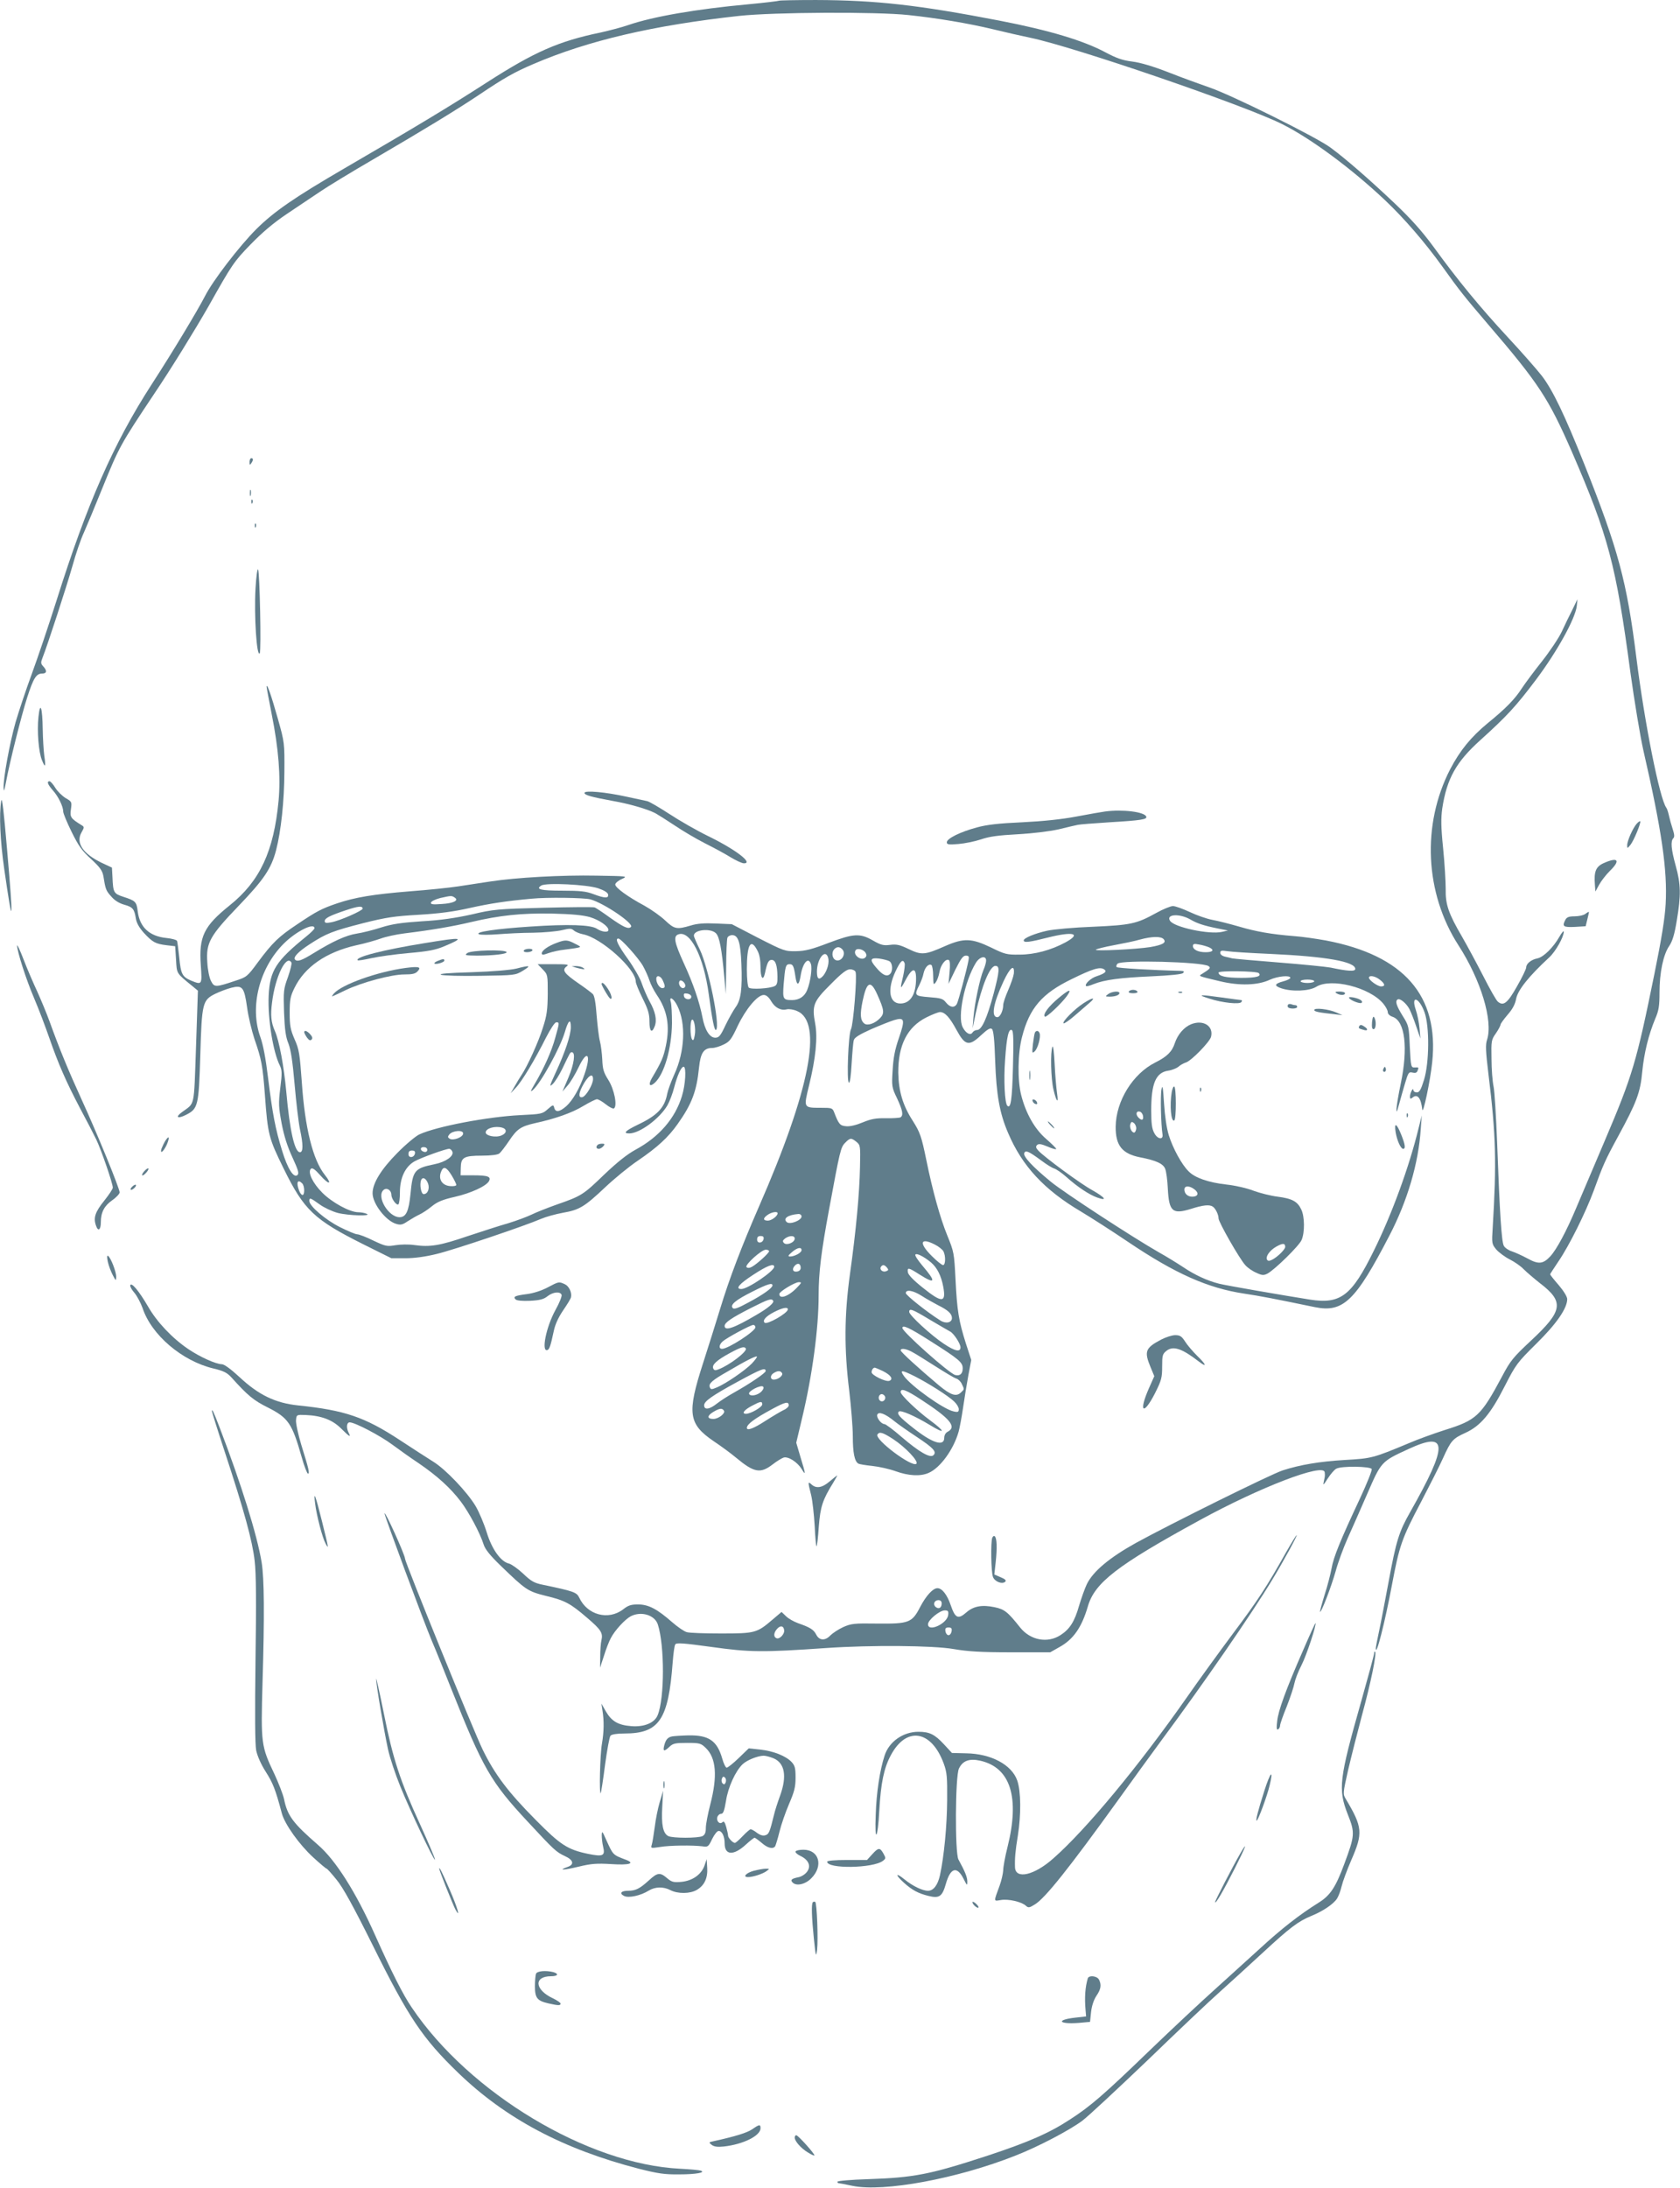 <?xml version="1.0" standalone="no"?>
<!DOCTYPE svg PUBLIC "-//W3C//DTD SVG 20010904//EN"
 "http://www.w3.org/TR/2001/REC-SVG-20010904/DTD/svg10.dtd">
<svg version="1.0" xmlns="http://www.w3.org/2000/svg"
 width="983pt" height="1280pt" viewBox="0 0 983 1280"
 preserveAspectRatio="xMidYMid meet">
<g transform="translate(0,1280) scale(0.1,-0.1)"
fill="#607d8b" stroke="none">
<path d="M4559 12796 c-2 -2 -83 -12 -179 -21 -306 -28 -559 -72 -702 -121
-40 -14 -114 -33 -163 -44 -247 -51 -389 -114 -666 -292 -222 -143 -406 -254
-834 -503 -292 -170 -411 -252 -515 -355 -99 -99 -256 -303 -301 -393 -44 -85
-185 -320 -312 -516 -221 -342 -378 -697 -556 -1263 -45 -142 -110 -335 -145
-430 -35 -95 -77 -222 -95 -283 -34 -121 -72 -326 -70 -383 1 -28 4 -19 14 33
21 114 91 393 124 495 36 112 53 140 87 140 28 0 31 16 7 42 -15 16 -15 23 -4
51 28 70 142 420 175 537 19 69 49 157 67 195 17 39 65 153 106 255 101 249
107 259 305 556 96 142 239 374 319 514 137 244 148 260 244 359 69 71 135
127 214 180 62 42 150 100 194 130 44 30 182 114 306 186 310 181 495 294 631
385 140 94 200 128 310 175 321 138 703 227 1205 282 201 22 805 25 990 5 169
-18 349 -48 495 -83 69 -17 167 -39 219 -50 256 -53 1256 -396 1473 -505 170
-85 408 -262 602 -445 112 -106 234 -247 336 -389 101 -141 125 -171 265 -335
299 -348 356 -436 492 -747 214 -494 258 -659 343 -1293 23 -166 57 -372 76
-456 107 -466 141 -699 130 -897 -4 -79 -24 -204 -66 -410 -105 -516 -127
-591 -290 -974 -66 -156 -141 -332 -167 -393 -57 -136 -115 -244 -152 -284
-42 -45 -69 -48 -132 -13 -30 16 -71 35 -92 42 -20 6 -42 21 -48 33 -13 23
-24 189 -39 602 -6 154 -15 303 -21 330 -6 28 -12 100 -12 161 -2 106 -1 112
26 150 15 22 27 45 27 51 0 5 19 31 41 57 29 33 44 61 50 93 10 52 74 132 194
243 37 34 85 119 85 150 0 8 -12 -5 -26 -30 -36 -63 -92 -118 -128 -126 -37
-7 -66 -31 -66 -53 0 -9 -24 -59 -54 -111 -55 -98 -79 -117 -112 -89 -9 7 -47
74 -85 149 -38 74 -94 178 -124 230 -80 137 -98 190 -96 280 0 41 -6 148 -15
237 -13 128 -13 177 -5 235 27 174 81 271 222 398 156 141 209 198 327 355
121 161 229 355 238 430 l4 40 -29 -60 c-17 -33 -45 -91 -63 -130 -18 -38 -71
-117 -117 -175 -46 -58 -98 -128 -117 -157 -40 -62 -93 -117 -199 -203 -98
-81 -162 -159 -220 -270 -167 -324 -148 -725 49 -1030 131 -203 203 -441 167
-552 -10 -29 -8 -67 8 -200 44 -355 48 -520 25 -899 -6 -93 -5 -96 21 -128 15
-17 51 -44 79 -58 28 -14 65 -40 81 -57 17 -17 59 -53 93 -80 146 -111 138
-163 -51 -339 -103 -96 -120 -117 -168 -208 -124 -232 -150 -256 -336 -314
-62 -20 -157 -54 -210 -77 -211 -88 -218 -89 -373 -98 -151 -9 -262 -28 -365
-61 -70 -23 -656 -313 -858 -424 -155 -86 -252 -167 -288 -242 -12 -25 -32
-82 -45 -125 -26 -92 -54 -137 -108 -172 -76 -50 -177 -31 -237 44 -73 92 -92
107 -151 119 -72 15 -122 6 -164 -31 -48 -42 -65 -34 -91 42 -21 62 -51 100
-78 100 -26 0 -66 -43 -101 -110 -48 -93 -66 -99 -255 -97 -131 2 -149 0 -196
-21 -28 -13 -61 -35 -74 -48 -31 -33 -65 -31 -83 4 -15 30 -37 43 -106 67 -25
9 -57 27 -71 41 l-26 25 -53 -45 c-91 -78 -102 -81 -300 -81 -96 0 -187 3
-202 8 -15 4 -53 30 -85 58 -88 77 -137 103 -198 104 -42 0 -59 -5 -89 -29
-87 -66 -210 -33 -257 69 -15 31 -31 37 -213 75 -50 10 -69 21 -115 65 -31 29
-68 55 -83 59 -48 11 -100 84 -130 182 -15 49 -44 118 -65 154 -49 82 -175
215 -248 260 -31 19 -120 77 -198 128 -203 133 -320 173 -592 201 -134 14
-232 61 -345 167 -50 46 -88 74 -102 74 -36 1 -127 42 -197 89 -94 64 -183
158 -235 249 -52 89 -97 144 -104 124 -2 -7 9 -27 25 -45 15 -18 36 -58 47
-88 52 -158 231 -310 415 -354 59 -14 79 -24 105 -52 95 -106 130 -135 215
-177 118 -60 140 -92 196 -289 15 -54 32 -97 37 -97 11 0 5 27 -39 168 -19 63
-33 128 -31 145 3 32 3 32 57 30 93 -4 157 -29 207 -79 48 -48 60 -55 44 -25
-15 30 -12 61 6 61 31 0 179 -78 249 -130 39 -29 108 -78 156 -110 107 -73
185 -144 245 -223 49 -65 113 -185 134 -252 9 -28 38 -64 99 -123 148 -143
158 -150 265 -177 112 -27 142 -43 241 -128 82 -70 94 -89 84 -132 -4 -16 -7
-59 -7 -95 l-1 -65 23 70 c12 39 30 85 40 103 23 45 83 110 117 128 61 31 140
7 158 -48 40 -123 40 -432 -1 -531 -18 -45 -79 -70 -154 -64 -77 6 -115 28
-149 86 l-26 46 6 -40 c10 -62 9 -124 -3 -195 -11 -62 -17 -298 -7 -289 2 3
14 77 25 164 12 88 26 165 32 172 7 8 37 13 82 13 203 0 257 80 282 417 4 50
10 97 15 104 6 11 47 8 214 -15 222 -31 295 -32 670 -6 261 18 624 15 745 -6
81 -14 157 -19 335 -19 l230 0 53 30 c82 45 131 115 167 238 40 139 170 240
655 505 355 194 726 336 731 280 2 -20 2 -21 -5 -53 -6 -26 -3 -24 23 17 17
26 39 52 50 57 30 17 200 14 207 -2 3 -8 -28 -85 -69 -173 -114 -243 -155
-343 -166 -409 -6 -33 -24 -103 -41 -155 -16 -52 -28 -96 -26 -98 7 -6 65 145
91 237 14 52 46 138 69 190 24 53 76 171 116 263 82 189 82 189 241 262 232
107 234 27 10 -369 -65 -114 -82 -168 -126 -407 -20 -106 -44 -235 -55 -285
-11 -51 -20 -98 -20 -104 0 -59 54 153 95 373 43 227 56 267 170 483 49 94
107 208 128 255 47 104 57 115 132 149 87 40 147 110 229 272 66 129 74 139
185 249 118 116 181 207 181 261 0 14 -21 48 -50 82 -28 32 -50 60 -50 63 0 2
22 36 49 76 64 94 159 286 206 413 54 149 67 179 144 320 106 195 129 254 140
376 11 111 37 216 76 310 21 48 25 75 25 154 0 115 22 221 57 272 19 28 31 68
44 148 25 147 24 213 -6 320 -27 98 -31 145 -14 162 8 8 6 23 -4 54 -8 24 -18
60 -22 79 -4 19 -11 40 -15 45 -39 52 -127 494 -175 875 -56 449 -106 635
-305 1135 -115 288 -184 432 -248 516 -28 36 -119 140 -203 230 -161 174 -288
328 -434 529 -65 88 -128 159 -225 251 -151 143 -286 260 -374 325 -79 60
-587 312 -711 353 -55 19 -162 58 -238 88 -90 35 -164 57 -212 63 -57 7 -93
20 -157 54 -129 69 -329 129 -618 185 -476 92 -726 120 -1076 121 -116 0 -213
-2 -215 -4z m951 -9375 c0 -26 -17 -36 -35 -21 -18 15 -8 40 16 40 12 0 19 -7
19 -19z m38 -68 c-6 -51 -118 -102 -118 -54 0 25 68 81 98 81 19 0 23 -4 20
-27z m-960 -87 c5 -23 -26 -56 -44 -49 -19 7 -18 32 3 55 19 21 37 19 41 -6z
m980 -8 c-2 -13 -10 -23 -18 -23 -8 0 -16 10 -18 23 -3 17 2 22 18 22 16 0 21
-5 18 -22z"/>
<path d="M1460 10098 c0 -19 2 -20 10 -8 13 19 13 30 0 30 -5 0 -10 -10 -10
-22z"/>
<path d="M1462 9915 c0 -16 2 -22 5 -12 2 9 2 23 0 30 -3 6 -5 -1 -5 -18z"/>
<path d="M1471 9864 c0 -11 3 -14 6 -6 3 7 2 16 -1 19 -3 4 -6 -2 -5 -13z"/>
<path d="M1491 9724 c0 -11 3 -14 6 -6 3 7 2 16 -1 19 -3 4 -6 -2 -5 -13z"/>
<path d="M1495 9357 c-9 -157 7 -406 25 -378 9 16 0 472 -10 490 -4 8 -11 -42
-15 -112z"/>
<path d="M1560 8783 c0 -6 14 -79 30 -162 40 -200 53 -363 40 -505 -28 -296
-109 -470 -286 -612 -152 -122 -181 -183 -169 -351 8 -115 7 -115 -57 -89 -51
22 -60 38 -69 134 -5 48 -11 92 -13 98 -2 6 -30 14 -61 17 -100 10 -157 62
-169 155 -7 58 -13 63 -84 86 -57 19 -60 24 -64 116 l-3 55 -60 28 c-110 53
-153 117 -118 178 17 30 17 32 -1 43 -62 38 -68 47 -61 92 6 43 5 45 -30 65
-20 12 -48 39 -61 60 -13 22 -29 39 -34 39 -18 0 -11 -19 20 -54 32 -36 60
-94 60 -124 0 -10 22 -63 49 -118 40 -81 60 -110 114 -159 53 -49 66 -68 72
-100 12 -76 15 -85 46 -119 19 -23 47 -40 76 -48 50 -14 59 -25 68 -81 4 -26
20 -54 47 -84 51 -55 68 -64 132 -72 l51 -6 5 -78 c5 -85 0 -77 98 -157 l30
-25 -11 -328 c-13 -365 -5 -325 -83 -383 -41 -30 -24 -40 25 -15 70 36 74 51
83 350 9 305 13 321 88 358 25 12 66 28 93 35 66 17 76 4 93 -116 7 -53 27
-135 43 -184 41 -118 48 -153 61 -327 17 -232 22 -252 110 -431 119 -242 177
-298 467 -443 l163 -81 82 0 c54 0 118 9 183 25 101 24 518 165 610 205 28 12
85 28 129 36 97 17 126 35 247 149 53 50 138 120 190 155 116 79 179 137 234
215 83 117 111 191 125 329 9 88 28 116 78 116 14 0 44 9 66 20 36 17 46 31
83 110 47 98 115 180 152 180 14 0 29 -12 43 -36 23 -39 57 -57 92 -48 13 3
40 -1 60 -10 153 -64 75 -463 -224 -1146 -99 -227 -172 -417 -226 -595 -25
-82 -70 -225 -100 -318 -95 -294 -87 -356 63 -458 45 -30 103 -73 129 -95 107
-89 143 -95 215 -40 24 19 53 36 64 40 27 8 80 -26 105 -66 26 -43 25 -33 -6
68 l-25 85 35 147 c59 247 96 521 96 714 0 135 15 255 61 503 64 346 68 365
95 391 28 29 35 29 65 5 23 -19 24 -23 21 -148 -3 -154 -23 -371 -59 -628 -33
-240 -34 -437 -4 -680 11 -93 21 -214 21 -267 0 -95 10 -146 32 -159 6 -4 43
-10 82 -14 39 -4 101 -18 137 -31 75 -27 144 -31 192 -10 68 29 146 136 176
241 6 22 18 85 26 140 8 55 22 141 31 190 l17 90 -31 95 c-42 133 -52 192 -61
375 -8 156 -9 162 -49 260 -41 101 -85 258 -122 440 -28 136 -36 161 -80 230
-58 90 -82 173 -84 280 -1 162 53 268 165 324 34 17 70 31 79 31 29 0 57 -31
97 -105 50 -92 73 -97 144 -30 38 35 53 44 63 36 9 -8 15 -61 19 -188 7 -198
26 -306 76 -421 82 -193 211 -332 426 -459 55 -33 179 -112 275 -177 276 -186
467 -271 680 -303 94 -14 181 -31 413 -79 166 -34 238 35 437 419 105 202 170
422 183 622 l6 80 -20 -80 c-54 -221 -155 -498 -260 -710 -130 -265 -195 -315
-374 -287 -164 26 -488 82 -532 93 -68 17 -142 51 -210 97 -32 21 -96 61 -143
87 -154 88 -557 351 -632 413 -107 88 -162 147 -155 167 8 19 26 11 102 -45
28 -21 60 -41 73 -45 13 -4 45 -26 72 -50 67 -60 133 -103 180 -120 62 -22 47
0 -27 42 -72 39 -284 196 -317 232 -15 16 -17 24 -8 33 9 9 24 7 62 -9 27 -12
50 -18 50 -14 0 5 -27 31 -60 60 -66 57 -118 149 -145 256 -22 86 -20 244 5
339 43 169 117 255 291 339 122 60 165 73 189 57 19 -12 6 -24 -42 -40 -34
-10 -74 -47 -63 -58 2 -3 22 2 43 11 64 26 158 38 340 46 110 5 177 12 184 19
9 9 6 12 -12 13 -170 4 -371 16 -376 22 -4 4 -2 13 5 20 23 23 494 11 532 -14
15 -10 10 -16 -38 -46 -22 -13 -24 -12 106 -43 113 -27 221 -24 291 9 46 21
120 28 120 11 0 -5 -18 -14 -40 -20 -53 -14 -57 -26 -13 -41 63 -21 163 -17
205 9 86 53 312 -3 392 -99 14 -17 26 -39 26 -49 0 -11 11 -22 29 -28 72 -25
91 -181 47 -391 -28 -133 -35 -216 -10 -121 8 30 24 86 35 123 19 64 22 68 44
63 16 -4 25 -1 29 10 8 21 9 21 -16 20 -22 -1 -23 3 -29 121 -5 119 -6 124
-42 181 -37 60 -45 86 -29 96 14 8 51 -23 69 -57 9 -18 27 -63 40 -102 l24
-70 -5 60 c-3 33 -13 82 -22 108 -30 88 19 74 51 -14 30 -83 28 -297 -3 -396
-18 -58 -27 -73 -42 -73 -11 0 -20 6 -20 13 0 20 -20 -15 -20 -37 0 -14 3 -16
14 -7 29 25 50 0 58 -69 4 -35 47 169 58 276 41 390 -165 626 -623 713 -56 10
-138 22 -182 25 -138 11 -227 27 -325 56 -52 15 -122 33 -155 39 -33 6 -93 27
-133 46 -41 19 -85 35 -99 35 -13 0 -58 -18 -99 -41 -114 -63 -147 -70 -369
-80 -110 -4 -230 -15 -267 -23 -73 -16 -138 -43 -138 -57 0 -15 36 -10 142 17
148 37 198 24 103 -28 -85 -46 -181 -72 -270 -72 -74 -1 -86 2 -167 42 -113
54 -158 56 -268 8 -117 -52 -138 -54 -212 -18 -52 25 -71 30 -110 25 -39 -5
-54 -1 -101 26 -75 43 -112 41 -260 -15 -97 -37 -135 -47 -189 -48 -65 -1 -71
1 -222 78 l-154 80 -94 4 c-67 3 -109 0 -147 -12 -81 -24 -95 -21 -148 29 -26
25 -81 64 -122 87 -99 53 -171 106 -171 124 0 8 17 23 38 32 37 17 35 17 -148
20 -202 4 -470 -11 -620 -34 -52 -8 -138 -21 -190 -29 -52 -8 -180 -21 -285
-29 -211 -17 -318 -35 -422 -70 -91 -31 -120 -46 -233 -122 -110 -73 -145
-107 -232 -224 -60 -82 -66 -86 -128 -106 -119 -40 -126 -40 -145 -3 -10 18
-20 67 -22 110 -8 114 14 154 186 333 144 150 188 215 216 321 30 116 48 289
49 460 1 168 1 172 -38 310 -38 135 -65 213 -66 188z m1940 -1179 c35 -12 56
-25 58 -36 5 -24 -20 -23 -86 2 -42 16 -76 20 -182 20 -126 0 -158 8 -123 30
29 18 267 6 333 -16z m-840 -54 c27 -17 -6 -34 -76 -38 -53 -4 -66 -2 -62 9 3
8 27 19 54 26 63 14 66 15 84 3z m795 -11 c79 -22 256 -142 237 -161 -15 -15
-43 -2 -124 55 -40 29 -80 56 -89 59 -8 3 -143 2 -300 -2 -267 -7 -292 -9
-419 -39 -95 -21 -182 -34 -291 -40 -120 -8 -175 -16 -238 -36 -46 -15 -110
-31 -143 -36 -64 -10 -140 -45 -254 -115 -68 -42 -93 -51 -107 -38 -14 14 18
47 84 90 98 64 135 78 314 124 135 34 184 41 324 49 119 7 205 18 301 40 117
26 215 41 360 54 87 9 309 6 345 -4z m-1333 -54 c0 -12 -134 -71 -184 -80 -30
-6 -38 -4 -38 7 0 17 29 32 125 64 72 24 96 26 97 9z m1331 -50 c55 -17 107
-53 107 -75 0 -16 -38 -12 -67 7 -36 24 -168 28 -390 13 -200 -13 -329 -32
-300 -45 10 -4 60 -4 110 0 51 4 144 9 207 9 63 1 139 8 168 15 46 11 55 11
70 -2 9 -8 33 -18 53 -22 106 -20 309 -202 309 -277 0 -10 18 -54 40 -98 32
-64 40 -90 40 -135 0 -59 14 -72 31 -28 14 37 4 85 -31 147 -15 28 -35 75 -45
104 -9 29 -46 93 -81 142 -59 82 -77 120 -56 120 16 0 118 -114 144 -160 14
-25 31 -63 38 -85 7 -22 26 -59 42 -83 63 -92 79 -182 54 -300 -14 -67 -25
-93 -82 -189 -22 -38 -13 -54 17 -27 56 51 99 201 101 349 0 55 -3 111 -7 124
-12 38 17 21 38 -22 52 -104 44 -269 -18 -403 -19 -42 -37 -92 -41 -112 -15
-82 -58 -127 -172 -181 -74 -36 -89 -51 -49 -51 61 1 176 86 222 164 13 23 31
70 40 106 19 72 41 120 55 120 17 0 11 -105 -10 -172 -40 -131 -134 -239 -271
-313 -51 -28 -107 -73 -184 -146 -122 -118 -133 -125 -277 -175 -56 -20 -122
-46 -148 -59 -25 -12 -86 -35 -135 -50 -50 -14 -157 -49 -239 -76 -161 -55
-219 -65 -311 -52 -34 5 -82 4 -112 -1 -48 -8 -56 -7 -128 27 -42 21 -85 37
-95 37 -10 0 -55 19 -101 42 -84 42 -179 123 -179 153 0 21 6 19 60 -20 26
-19 73 -41 106 -50 62 -16 205 -20 169 -5 -11 5 -33 9 -50 9 -50 1 -152 57
-209 114 -56 56 -87 120 -67 140 8 8 23 -2 55 -38 50 -57 73 -56 27 2 -70 87
-117 275 -135 543 -12 166 -16 192 -42 250 -24 56 -29 78 -29 155 0 78 4 97
28 146 60 123 185 209 359 249 53 11 118 30 146 40 27 10 89 24 138 30 163 20
288 42 389 66 170 40 295 53 475 50 119 -3 181 -9 223 -21z m3513 -14 c37 -22
79 -36 159 -52 l60 -12 -35 -8 c-73 -17 -281 27 -304 65 -25 39 56 44 120 7z
m-5126 -51 c0 -5 -21 -26 -47 -47 -179 -145 -214 -200 -221 -348 -6 -134 26
-331 66 -409 12 -26 13 -44 2 -130 -11 -92 -10 -111 8 -208 14 -73 34 -136 63
-198 33 -72 40 -93 30 -103 -22 -21 -58 36 -90 141 -40 129 -56 215 -82 423
-14 117 -29 197 -46 244 -63 175 -6 402 137 545 72 72 180 126 180 90z m2349
-29 c21 -21 34 -92 49 -256 l9 -100 2 157 c0 86 4 163 7 172 3 9 16 16 28 16
36 0 49 -43 54 -168 6 -147 -3 -213 -34 -254 -13 -18 -40 -66 -59 -105 -29
-62 -38 -73 -60 -73 -33 0 -61 45 -75 120 -17 88 -54 197 -109 316 -56 123
-63 159 -30 169 69 22 146 -131 176 -350 21 -158 34 -218 43 -209 25 25 -46
368 -95 469 -19 39 -35 75 -35 82 0 35 98 45 129 14z m2620 -35 c17 -20 -5
-33 -79 -46 -83 -13 -327 -25 -318 -15 4 4 51 16 105 26 54 10 123 24 153 33
70 19 124 20 139 2z m-2377 -67 c12 -21 18 -57 18 -96 0 -65 15 -85 26 -35 13
62 21 77 39 77 22 0 33 -29 34 -97 1 -36 -3 -50 -16 -56 -29 -15 -140 -21
-152 -9 -6 6 -11 51 -11 108 0 145 23 185 62 108z m2644 19 c31 -15 21 -28
-22 -28 -43 0 -74 15 -74 36 0 13 7 15 36 9 20 -3 46 -11 60 -17z m-2146 -13
c20 -24 -3 -67 -33 -63 -25 3 -35 41 -17 64 16 18 34 18 50 -1z m134 -17 c8
-13 7 -21 -1 -29 -23 -23 -74 15 -57 42 9 15 45 6 58 -13z m2371 -8 c325 -15
495 -45 495 -88 0 -16 -46 -13 -144 8 -27 5 -165 19 -305 30 -141 11 -263 22
-271 24 -8 2 -27 7 -42 10 -17 4 -28 13 -28 22 0 14 7 15 42 10 23 -4 137 -11
253 -16z m-2590 -20 c9 -28 -3 -74 -26 -105 -26 -31 -39 -24 -39 21 0 74 48
136 65 84z m822 -17 c-10 -55 -59 -238 -68 -255 -14 -25 -40 -22 -64 8 -17 22
-30 26 -98 31 -86 7 -89 10 -58 71 10 20 22 51 25 69 8 35 30 58 46 48 5 -3
10 -32 10 -63 1 -53 2 -56 16 -37 8 11 17 37 21 59 7 42 37 81 55 70 7 -4 8
-30 4 -73 l-6 -66 40 83 c32 64 45 82 61 82 18 0 20 -5 16 -27z m-464 -5 c21
-11 23 -61 3 -77 -19 -16 -44 -3 -80 40 -39 45 -34 58 17 52 23 -3 50 -10 60
-15z m567 3 c0 -10 -7 -36 -16 -56 -21 -50 -51 -193 -58 -275 l-5 -65 18 87
c35 161 83 278 115 278 27 0 25 -29 -10 -162 -39 -146 -70 -213 -97 -213 -10
0 -22 -7 -27 -15 -12 -19 -39 -4 -57 31 -32 61 11 269 77 377 22 36 60 45 60
13z m-4065 -11 c4 -6 -6 -44 -20 -85 -26 -71 -27 -82 -23 -207 4 -102 10 -145
26 -183 14 -37 24 -103 36 -240 9 -105 23 -221 31 -260 20 -92 19 -135 0 -135
-31 0 -60 127 -80 355 -14 149 -41 297 -67 355 -22 50 -26 92 -16 167 18 149
83 282 113 233z m3040 -10 c8 -25 -3 -104 -22 -151 -15 -38 -47 -59 -88 -59
-53 0 -56 6 -50 89 9 108 12 121 35 121 20 0 25 -10 35 -78 8 -50 20 -47 29 7
12 79 46 118 61 71z m548 6 c3 -8 -1 -40 -8 -73 -19 -78 -18 -85 7 -38 43 84
68 92 68 22 0 -94 -33 -147 -92 -147 -65 0 -78 82 -28 188 29 62 43 74 53 48z
m639 -62 c-2 -16 -17 -59 -33 -96 -16 -36 -29 -75 -29 -87 0 -32 -18 -71 -34
-71 -38 0 -25 79 35 208 39 84 67 106 61 46z m-926 11 c10 -25 -13 -311 -27
-336 -15 -29 -26 -303 -12 -312 6 -4 12 38 16 111 4 64 9 126 13 138 4 15 33
33 102 64 53 23 114 47 134 53 61 18 65 4 28 -104 -24 -69 -33 -117 -37 -190
-6 -93 -5 -100 26 -164 33 -71 38 -99 20 -111 -6 -3 -44 -6 -85 -5 -59 1 -86
-4 -135 -24 -38 -16 -75 -25 -97 -23 -37 3 -44 11 -71 81 -10 26 -14 27 -78
27 -102 0 -101 -1 -70 127 40 162 52 283 37 364 -20 107 -12 130 90 231 66 67
94 88 114 88 15 0 29 -7 32 -15z m2359 -7 c19 -19 -13 -28 -101 -28 -93 0
-134 10 -134 31 0 12 223 9 235 -3z m-3487 -43 c16 -34 15 -45 -3 -45 -16 0
-35 30 -35 54 0 25 26 19 38 -9z m4196 4 c31 -24 33 -39 7 -39 -20 0 -71 36
-71 51 0 16 37 10 64 -12z m-4064 -35 c0 -8 -6 -14 -14 -14 -16 0 -29 27 -20
41 8 13 34 -9 34 -27z m3680 26 c0 -5 -18 -10 -40 -10 -22 0 -40 5 -40 10 0 6
18 10 40 10 22 0 40 -4 40 -10z m-2557 -77 c41 -92 43 -110 17 -138 -30 -32
-74 -47 -93 -32 -23 19 -26 52 -10 130 24 116 47 127 86 40z m-1088 -13 c0
-22 -39 -19 -43 3 -3 15 1 18 20 15 12 -2 23 -10 23 -18z m20 -226 c-5 -28 -9
-34 -16 -23 -11 17 -12 103 -1 113 12 13 25 -51 17 -90z m1862 -187 c-5 -192
-13 -245 -33 -225 -15 15 -22 151 -13 268 9 136 21 186 40 174 9 -5 10 -64 6
-217z m-4159 -679 c15 -15 16 -68 2 -68 -6 0 -15 12 -20 26 -18 47 -9 69 18
42z m2782 -175 c0 -16 -35 -43 -57 -43 -29 0 -30 14 -1 34 23 16 58 22 58 9z
m140 -19 c0 -22 -67 -49 -86 -33 -25 21 6 43 69 48 9 0 17 -6 17 -15z m-222
-131 c-5 -26 -38 -29 -38 -4 0 15 6 21 21 21 14 0 19 -5 17 -17z m182 2 c0
-23 -47 -42 -63 -26 -9 10 -8 15 7 27 26 18 56 18 56 -1z m820 -35 c22 -11 44
-29 50 -39 14 -27 13 -81 -2 -81 -7 0 -36 23 -65 52 -78 77 -69 112 17 68z
m-780 -33 c0 -15 -41 -37 -68 -37 -13 1 -11 6 11 25 31 27 57 33 57 12z m-190
-6 c0 -11 -71 -75 -100 -91 -14 -8 -26 -8 -32 -2 -12 12 87 102 113 102 10 0
19 -4 19 -9z m948 -66 c35 -30 59 -77 71 -141 18 -96 -7 -97 -120 -6 -53 42
-85 75 -87 90 -4 30 4 28 68 -13 95 -60 99 -44 16 53 -25 30 -44 58 -40 63 6
11 50 -11 92 -46z m-763 -31 c0 -12 -8 -20 -22 -22 -25 -4 -31 16 -11 36 17
17 33 10 33 -14z m-155 6 c0 -25 -154 -130 -192 -130 -38 0 -14 29 69 83 82
54 123 69 123 47z m660 -5 c10 -12 9 -16 -5 -21 -19 -8 -40 9 -31 25 10 15 21
14 36 -4z m-526 -116 c-48 -51 -104 -72 -104 -38 0 14 91 69 114 69 18 0 17
-3 -10 -31z m-144 12 c0 -15 -56 -55 -143 -101 -57 -31 -81 -40 -89 -32 -19
19 17 48 115 97 89 45 117 53 117 36z m873 -61 c26 -17 70 -41 96 -55 59 -29
81 -50 81 -75 0 -27 -36 -35 -68 -14 -78 49 -202 148 -202 160 0 23 43 16 93
-16z m-869 -29 c7 -11 -28 -42 -99 -83 -129 -76 -185 -96 -185 -64 0 20 40 47
156 106 101 51 119 57 128 41z m86 -50 c0 -22 -123 -92 -136 -78 -14 13 7 37
53 61 50 26 83 33 83 17z m833 -62 c56 -33 109 -64 117 -68 21 -11 60 -71 60
-92 0 -30 -32 -23 -98 21 -75 50 -202 167 -202 186 0 23 17 17 123 -47z
m-1023 -43 c0 -23 -159 -126 -195 -126 -20 0 -19 23 3 43 23 21 164 97 180 97
6 0 12 -6 12 -14z m1023 -80 c169 -107 190 -125 190 -160 0 -32 -16 -46 -44
-39 -36 10 -309 253 -309 275 0 21 42 1 163 -76z m-1079 -44 c10 -17 -96 -98
-160 -122 -19 -8 -26 -6 -31 6 -8 21 20 47 97 89 67 36 85 41 94 27z m969 -18
c18 -9 79 -47 137 -84 58 -37 114 -71 126 -74 12 -4 26 -18 32 -32 15 -31 15
-30 -4 -48 -28 -28 -60 -18 -131 41 -119 100 -223 195 -223 204 0 14 28 11 63
-7z m-934 -70 c-40 -41 -151 -117 -203 -139 -33 -14 -37 -14 -43 1 -8 21 15
41 107 93 103 61 163 91 169 86 2 -3 -11 -21 -30 -41z m767 -44 c46 -23 63
-47 38 -57 -21 -8 -104 33 -104 50 0 14 9 27 19 27 2 0 24 -9 47 -20z m-686 0
c0 -11 -91 -73 -182 -124 -36 -20 -83 -50 -103 -66 -44 -35 -75 -39 -75 -10 0
23 46 56 195 137 138 75 165 86 165 63z m96 -12 c8 -13 -22 -38 -48 -38 -23 0
-23 26 0 39 23 14 39 14 48 -1z m777 -19 c79 -40 194 -113 230 -147 15 -14 27
-34 27 -45 0 -16 -5 -19 -30 -13 -57 11 -249 148 -291 207 -26 37 -14 37 64
-2z m-898 -89 c-23 -23 -66 -30 -72 -13 -6 16 69 54 82 42 6 -6 2 -16 -10 -29z
m933 -46 c172 -112 212 -160 157 -189 -12 -6 -20 -20 -20 -35 0 -54 -70 -32
-185 60 -76 60 -94 80 -81 93 11 11 95 -26 181 -78 93 -57 94 -41 2 27 -76 56
-172 148 -172 165 0 25 32 13 118 -43z m-208 11 c0 -19 -20 -29 -32 -17 -15
15 -2 43 17 36 8 -3 15 -12 15 -19z m-720 -40 c0 -16 -68 -55 -95 -55 -28 0
-11 23 35 47 51 27 60 28 60 8z m155 -6 c0 -7 -13 -20 -30 -27 -16 -8 -64 -36
-106 -63 -69 -45 -109 -60 -109 -41 1 21 41 52 150 111 76 41 95 45 95 20z
m-379 -31 c10 -15 -32 -48 -62 -48 -37 0 -38 18 -2 40 38 23 54 25 64 8z m997
-61 c22 -18 81 -59 131 -92 98 -65 118 -87 98 -107 -19 -19 -83 18 -186 106
-48 42 -94 76 -101 76 -19 0 -48 38 -42 55 8 20 46 6 100 -38z m-7 -105 c73
-48 150 -130 136 -144 -24 -24 -246 142 -228 171 12 18 30 13 92 -27z"/>
<path d="M2490 7284 c-249 -40 -415 -83 -397 -101 3 -3 39 3 79 12 40 9 138
23 218 30 115 10 158 18 210 40 124 52 109 55 -110 19z"/>
<path d="M3258 7285 c-50 -18 -88 -45 -88 -61 0 -11 7 -11 40 1 23 8 64 17 93
20 29 4 63 8 76 11 22 5 21 6 -15 24 -44 23 -56 24 -106 5z"/>
<path d="M3065 7240 c-3 -6 5 -10 19 -10 14 0 28 5 31 10 3 6 -5 10 -19 10
-14 0 -28 -4 -31 -10z"/>
<path d="M2734 7225 c-17 -13 -12 -14 56 -15 96 0 181 10 174 21 -9 16 -208
11 -230 -6z"/>
<path d="M2561 7179 c-13 -5 -22 -12 -19 -15 8 -8 58 7 58 17 0 11 -8 11 -39
-2z"/>
<path d="M3176 7129 c29 -30 29 -32 29 -142 -1 -93 -5 -127 -28 -197 -26 -85
-92 -229 -126 -279 -9 -14 -28 -44 -40 -66 l-23 -40 30 32 c35 36 113 166 177
294 27 52 51 89 60 89 19 0 19 -1 -6 -90 -21 -78 -66 -179 -120 -270 -26 -44
-28 -51 -10 -35 46 41 159 246 186 338 20 69 35 82 35 29 0 -47 -33 -146 -89
-267 -36 -78 -38 -86 -17 -66 13 12 38 52 56 89 47 98 46 97 56 97 23 0 13
-70 -20 -148 l-35 -82 30 35 c17 19 46 68 65 108 50 106 75 76 34 -42 -28 -82
-69 -153 -107 -187 -39 -34 -63 -37 -70 -9 -5 19 -7 19 -38 -8 -31 -28 -38
-29 -161 -35 -188 -9 -490 -66 -591 -113 -21 -10 -79 -58 -128 -108 -95 -96
-145 -177 -145 -236 0 -61 78 -162 138 -179 26 -8 38 -5 67 15 20 13 51 31 68
39 18 8 51 30 74 49 32 26 63 39 134 55 96 22 184 63 200 92 14 26 -6 34 -91
34 l-75 0 1 44 c1 61 18 71 124 71 54 0 92 5 102 13 8 6 34 40 57 74 46 69 68
84 151 103 120 26 218 61 282 100 37 22 73 40 81 40 8 0 31 -13 52 -30 20 -16
42 -27 47 -24 22 14 2 112 -32 166 -28 44 -34 64 -36 121 -2 37 -8 85 -14 107
-6 22 -14 90 -19 150 -5 73 -13 116 -22 125 -8 8 -45 36 -83 62 -84 58 -99 78
-72 99 18 12 10 14 -74 14 l-94 0 30 -31z m294 -641 c0 -32 -42 -102 -63 -106
-22 -4 -22 19 -1 61 32 63 64 86 64 45z m-532 -284 c29 -8 28 -32 -2 -45 -34
-16 -98 -3 -94 19 4 23 55 37 96 26z m-228 -34 c0 -22 -58 -44 -79 -31 -12 8
-12 12 -2 25 19 23 81 28 81 6z m-210 -96 c0 -9 -7 -14 -17 -12 -25 5 -28 28
-4 28 12 0 21 -6 21 -16z m147 -11 c10 -25 -39 -60 -104 -73 -118 -24 -128
-36 -141 -173 -10 -102 -26 -137 -64 -137 -66 0 -138 123 -93 160 18 15 45 -2
45 -29 0 -23 29 -63 41 -56 5 4 9 35 9 71 0 84 31 150 86 181 40 22 179 72
202 73 7 0 15 -7 19 -17z m-219 -10 c-5 -26 -38 -29 -38 -4 0 15 6 21 21 21
14 0 19 -5 17 -17z m215 -129 c15 -25 27 -50 27 -55 0 -6 -17 -9 -37 -7 -46 4
-69 40 -53 82 14 37 31 32 63 -20z m-138 -48 c10 -30 -3 -61 -26 -61 -15 0
-25 55 -15 82 9 21 29 11 41 -21z"/>
<path d="M2373 7138 c-164 -22 -371 -96 -419 -149 -10 -12 -14 -20 -9 -17 6 2
40 18 77 36 96 46 269 92 343 92 48 0 66 4 79 19 23 25 7 29 -71 19z"/>
<path d="M3020 7134 c-33 -8 -138 -17 -259 -21 -140 -4 -197 -9 -180 -15 13
-5 116 -8 229 -6 203 3 205 3 250 30 50 31 42 33 -40 12z"/>
<path d="M3370 7140 c14 -4 32 -8 40 -9 13 -1 13 0 0 9 -8 5 -26 9 -40 9 l-25
-1 25 -8z"/>
<path d="M3520 7043 c0 -3 12 -27 27 -52 19 -31 28 -41 31 -29 2 9 -7 33 -20
52 -21 33 -38 46 -38 29z"/>
<path d="M1780 6762 c0 -4 7 -18 16 -31 12 -16 19 -20 27 -12 7 7 5 17 -8 31
-18 20 -35 26 -35 12z"/>
<path d="M3497 6103 c-12 -11 -8 -23 7 -23 7 0 19 7 26 15 10 12 9 15 -7 15
-11 0 -23 -3 -26 -7z"/>
<path d="M225 8606 c-9 -83 1 -207 21 -254 19 -47 23 -38 13 28 -4 30 -8 100
-9 155 -2 129 -15 166 -25 71z"/>
<path d="M3420 8162 c0 -13 40 -24 165 -47 97 -17 201 -47 250 -72 16 -9 68
-42 115 -73 47 -32 126 -78 175 -103 50 -25 117 -61 149 -81 33 -20 68 -36 79
-36 57 0 -49 81 -209 159 -66 32 -169 91 -228 130 -60 39 -118 73 -130 75 -11
2 -66 14 -121 26 -123 27 -245 38 -245 22z"/>
<path d="M7 8115 c-13 -79 -6 -233 18 -400 51 -355 55 -329 16 120 -19 222
-29 308 -34 280z"/>
<path d="M6465 8053 c-16 -2 -91 -15 -165 -29 -90 -17 -197 -28 -320 -34 -136
-6 -206 -14 -264 -30 -97 -26 -176 -65 -176 -87 0 -13 10 -15 68 -10 37 3 96
15 132 27 49 17 103 24 215 30 90 5 186 17 240 29 50 12 99 24 111 26 12 3 95
9 185 15 186 11 222 17 216 33 -9 28 -139 44 -242 30z"/>
<path d="M9577 7982 c-22 -24 -57 -102 -56 -127 0 -19 1 -19 19 3 19 23 64
131 57 138 -2 2 -11 -4 -20 -14z"/>
<path d="M9383 7751 c-46 -21 -57 -50 -51 -126 l3 -40 22 40 c12 22 40 58 62
80 65 63 49 84 -36 46z"/>
<path d="M9276 7454 c-11 -8 -39 -14 -63 -14 -32 0 -45 -5 -53 -19 -21 -40
-14 -46 54 -43 l64 4 10 41 c6 23 10 42 9 43 -1 1 -11 -4 -21 -12z"/>
<path d="M100 7269 c0 -33 52 -197 100 -309 27 -63 66 -167 88 -230 53 -153
100 -260 179 -410 37 -69 80 -152 96 -185 29 -60 97 -257 97 -282 0 -8 -22
-41 -49 -75 -54 -67 -66 -101 -49 -148 12 -36 28 -24 28 20 0 58 20 96 65 128
25 17 45 39 45 47 0 23 -131 344 -221 540 -79 173 -131 299 -189 460 -18 50
-51 128 -72 175 -22 47 -58 130 -79 185 -21 55 -39 93 -39 84z"/>
<path d="M6194 6962 c-59 -49 -94 -96 -80 -109 7 -7 95 75 128 120 33 46 14
41 -48 -11z"/>
<path d="M6605 7000 c-4 -6 7 -10 25 -10 18 0 29 4 25 10 -3 6 -15 10 -25 10
-10 0 -22 -4 -25 -10z"/>
<path d="M6484 6985 c-18 -14 -18 -14 8 -15 32 0 58 9 58 21 0 14 -44 10 -66
-6z"/>
<path d="M6898 6993 c7 -3 16 -2 19 1 4 3 -2 6 -13 5 -11 0 -14 -3 -6 -6z"/>
<path d="M7820 6990 c20 -13 50 -13 50 0 0 6 -15 10 -32 10 -25 0 -29 -3 -18
-10z"/>
<path d="M7075 6959 c76 -25 180 -36 189 -20 4 6 4 11 -1 11 -4 0 -55 7 -113
15 -135 19 -148 17 -75 -6z"/>
<path d="M7894 6962 c8 -14 65 -36 73 -28 10 10 -9 23 -46 31 -21 4 -31 3 -27
-3z"/>
<path d="M6339 6931 c-51 -33 -126 -108 -116 -117 3 -3 32 16 64 44 32 28 72
62 88 76 40 34 19 33 -36 -3z"/>
<path d="M7537 6924 c-3 -4 -4 -11 -1 -15 7 -12 54 -11 54 1 0 6 -4 10 -9 10
-5 0 -16 2 -23 5 -8 3 -17 3 -21 -1z"/>
<path d="M7690 6892 c0 -10 28 -15 130 -26 l35 -4 -35 15 c-44 20 -130 30
-130 15z"/>
<path d="M8028 6821 c-2 -29 0 -41 9 -41 15 0 17 48 4 69 -6 9 -10 0 -13 -28z"/>
<path d="M6970 6809 c-42 -17 -79 -60 -96 -111 -16 -50 -46 -79 -114 -113
-132 -66 -230 -225 -232 -375 -1 -110 37 -159 144 -180 93 -18 135 -37 146
-68 6 -15 13 -66 15 -113 7 -137 27 -154 137 -120 68 22 107 26 126 13 16 -10
34 -47 34 -69 0 -22 124 -239 157 -274 13 -15 42 -35 64 -44 34 -16 43 -16 65
-5 44 24 186 163 200 197 19 44 18 137 -2 178 -22 47 -53 64 -138 75 -40 5
-104 21 -142 35 -38 15 -109 31 -158 36 -105 12 -184 39 -221 77 -40 39 -92
134 -116 211 -13 42 -23 110 -28 186 -6 97 -9 113 -15 82 -7 -33 -3 -208 6
-262 6 -34 -29 -30 -48 7 -14 25 -18 57 -18 133 0 158 27 221 99 232 22 3 49
14 60 23 11 10 31 21 44 25 31 9 139 120 147 150 16 63 -45 102 -116 74z
m-282 -537 c4 -24 -7 -29 -26 -10 -18 18 -15 40 6 36 9 -2 18 -13 20 -26z
m-40 -76 c-2 -12 -7 -21 -12 -21 -15 0 -29 31 -22 50 5 14 9 15 22 5 8 -8 14
-23 12 -34z m342 -354 c27 -21 20 -42 -14 -42 -27 0 -46 18 -46 42 0 24 31 23
60 0z m530 -336 c0 -14 -45 -59 -77 -75 -16 -8 -24 -8 -29 0 -11 18 15 55 54
77 37 21 52 21 52 -2z"/>
<path d="M7954 6799 c-7 -13 -5 -15 24 -23 27 -9 29 5 2 21 -13 9 -21 9 -26 2z"/>
<path d="M6056 6761 c-3 -4 -8 -35 -12 -67 -6 -55 -5 -58 11 -43 18 18 36 84
28 105 -6 16 -19 18 -27 5z"/>
<path d="M6158 6677 c-13 -30 -9 -188 6 -250 17 -73 31 -88 21 -22 -4 28 -11
104 -14 170 -3 69 -9 112 -13 102z"/>
<path d="M8096 6551 c-4 -7 -5 -15 -2 -18 9 -9 19 4 14 18 -4 11 -6 11 -12 0z"/>
<path d="M6023 6510 c0 -25 2 -35 4 -22 2 12 2 32 0 45 -2 12 -4 2 -4 -23z"/>
<path d="M6856 6412 c-13 -78 -4 -178 15 -166 12 7 12 191 0 198 -5 3 -11 -11
-15 -32z"/>
<path d="M7021 6424 c0 -11 3 -14 6 -6 3 7 2 16 -1 19 -3 4 -6 -2 -5 -13z"/>
<path d="M6042 6359 c2 -7 10 -15 17 -17 8 -3 12 1 9 9 -2 7 -10 15 -17 17 -8
3 -12 -1 -9 -9z"/>
<path d="M8231 6274 c0 -11 3 -14 6 -6 3 7 2 16 -1 19 -3 4 -6 -2 -5 -13z"/>
<path d="M6145 6220 c10 -11 20 -20 23 -20 3 0 -3 9 -13 20 -10 11 -20 20 -23
20 -3 0 3 -9 13 -20z"/>
<path d="M8166 6178 c8 -49 30 -98 44 -98 16 0 12 25 -12 85 -27 66 -41 71
-32 13z"/>
<path d="M968 6128 c-8 -13 -18 -34 -23 -47 -11 -37 14 -15 32 26 17 42 12 53
-9 21z"/>
<path d="M845 5950 c-10 -11 -16 -22 -13 -25 3 -3 13 4 23 15 10 11 16 22 13
25 -3 3 -13 -4 -23 -15z"/>
<path d="M770 5855 c-7 -8 -8 -15 -2 -15 5 0 15 7 22 15 7 8 8 15 2 15 -5 0
-15 -7 -22 -15z"/>
<path d="M631 5419 c5 -23 18 -57 29 -78 18 -35 19 -35 20 -9 0 29 -32 112
-48 122 -6 4 -7 -9 -1 -35z"/>
<path d="M3204 5269 c-36 -19 -83 -34 -122 -39 -70 -9 -81 -15 -65 -31 7 -7
40 -10 85 -8 57 3 80 9 102 27 32 25 74 29 82 8 3 -8 -13 -48 -36 -89 -55
-100 -84 -247 -47 -234 12 4 19 26 37 110 8 39 26 79 55 122 24 35 45 69 46
77 6 28 -12 65 -36 76 -35 16 -35 16 -101 -19z"/>
<path d="M6794 4964 c-93 -49 -100 -69 -62 -161 l22 -53 -32 -72 c-61 -139
-32 -161 36 -28 38 76 42 91 42 156 0 66 2 74 26 93 39 30 90 13 187 -62 52
-40 46 -20 -9 33 -25 25 -57 62 -70 83 -20 31 -30 37 -58 37 -18 0 -55 -12
-82 -26z"/>
<path d="M1240 4545 c0 -4 33 -110 74 -234 115 -349 163 -525 176 -641 9 -75
10 -242 5 -580 -4 -323 -3 -492 4 -529 7 -33 28 -81 56 -125 41 -64 57 -103
94 -243 17 -64 103 -184 184 -258 39 -36 74 -65 77 -65 4 0 30 -29 59 -65 38
-46 97 -153 211 -382 210 -424 292 -546 501 -748 278 -268 613 -446 1057 -561
111 -28 150 -34 235 -33 100 0 159 11 127 22 -8 3 -62 8 -120 11 -540 26
-1233 442 -1570 942 -51 74 -118 207 -215 424 -113 253 -231 439 -334 528
-146 127 -179 170 -199 268 -6 28 -32 94 -56 146 -78 164 -80 177 -70 533 12
399 10 611 -5 705 -26 160 -119 458 -246 790 -35 91 -45 113 -45 95z"/>
<path d="M4855 4135 c-44 -38 -79 -44 -107 -18 -21 19 -22 16 -2 -62 8 -33 17
-115 21 -183 3 -67 8 -120 11 -117 3 3 9 55 13 116 9 115 22 156 85 257 14 23
24 42 23 42 -2 -1 -22 -16 -44 -35z"/>
<path d="M1844 4004 c8 -68 43 -201 61 -233 20 -37 19 -31 -21 130 -38 154
-51 186 -40 103z"/>
<path d="M2250 3947 c0 -14 230 -635 277 -746 25 -58 76 -185 114 -281 185
-464 230 -543 446 -775 156 -168 167 -178 218 -202 51 -23 57 -50 15 -64 -58
-21 -23 -19 66 2 74 18 106 20 191 15 105 -7 141 4 86 25 -79 30 -75 27 -117
119 -22 50 -24 52 -25 25 0 -16 3 -47 8 -67 13 -54 0 -60 -89 -42 -119 25
-161 52 -305 198 -162 163 -240 267 -310 410 -51 103 -455 1097 -455 1118 0
22 -119 285 -120 265z"/>
<path d="M5806 3805 c-10 -26 -7 -201 4 -229 10 -28 55 -45 72 -28 7 7 0 15
-27 26 l-37 16 8 72 c9 84 7 139 -5 151 -5 5 -11 1 -15 -8z"/>
<path d="M7524 3718 c-111 -198 -164 -279 -307 -470 -79 -106 -204 -278 -277
-383 -279 -398 -586 -768 -776 -935 -112 -100 -222 -125 -225 -53 -2 51 2 97
17 188 19 122 18 257 -4 320 -32 92 -153 157 -299 159 l-83 2 -47 51 c-54 58
-84 73 -149 73 -90 0 -172 -58 -198 -139 -28 -86 -48 -216 -52 -346 -7 -169
12 -148 21 25 9 160 27 248 67 322 91 172 238 148 310 -48 19 -52 21 -79 20
-214 -1 -150 -18 -328 -42 -439 -13 -58 -38 -91 -70 -91 -33 0 -90 28 -137 66
-54 44 -57 29 -4 -19 48 -43 83 -62 143 -77 64 -16 81 -4 102 69 27 96 65 108
104 31 20 -40 22 -42 22 -17 0 26 -12 57 -52 130 -21 39 -19 487 3 532 22 46
61 60 124 46 178 -40 233 -215 160 -506 -14 -55 -25 -116 -25 -135 -1 -19 -10
-60 -21 -90 -36 -98 -36 -91 8 -84 44 7 119 -10 145 -33 15 -14 21 -13 53 7
61 37 200 212 487 610 85 118 199 276 254 350 244 329 528 740 648 939 65 107
149 261 143 261 -3 0 -31 -46 -63 -102z"/>
<path d="M7627 3152 c-103 -235 -148 -359 -154 -420 -5 -40 -3 -53 5 -48 7 4
12 14 12 23 0 8 17 58 39 111 21 54 41 114 45 136 4 21 22 69 41 105 29 56 90
240 82 247 -1 1 -33 -68 -70 -154z"/>
<path d="M8040 3128 c0 -9 -34 -134 -75 -279 -129 -454 -137 -514 -79 -662 43
-108 42 -123 -21 -292 -50 -135 -82 -183 -150 -225 -112 -70 -218 -153 -343
-268 -70 -64 -191 -173 -267 -242 -77 -69 -246 -227 -376 -352 -268 -259 -349
-329 -467 -405 -122 -80 -243 -133 -482 -212 -339 -111 -432 -129 -702 -138
-98 -3 -178 -10 -178 -15 0 -4 2 -8 5 -8 3 0 41 -7 83 -16 182 -38 614 42 954
177 131 51 316 148 391 204 31 23 202 182 380 352 177 171 369 353 427 404 58
52 170 154 249 227 160 148 207 183 284 215 67 27 129 69 150 101 9 14 21 46
27 72 6 26 31 94 56 152 70 160 67 193 -31 358 -18 30 -18 32 13 170 18 77 55
223 82 324 51 187 86 358 76 368 -4 3 -6 -2 -6 -10z"/>
<path d="M2201 2980 c-2 -24 47 -310 69 -411 11 -51 44 -149 72 -218 58 -143
197 -436 203 -429 3 2 -36 94 -86 204 -119 259 -160 386 -213 651 -24 120 -45
211 -45 203z"/>
<path d="M3933 2643 c-26 -5 -38 -19 -47 -55 -8 -34 0 -35 32 -5 20 19 34 22
102 22 73 0 81 -2 109 -29 62 -59 70 -166 27 -331 -14 -54 -26 -116 -26 -137
0 -27 -5 -40 -19 -48 -25 -13 -176 -13 -201 0 -31 16 -41 67 -35 170 l5 95
-20 -67 c-11 -37 -24 -103 -29 -145 -6 -43 -13 -89 -17 -102 -7 -23 -7 -23 47
-15 58 10 192 11 249 4 32 -5 35 -3 57 43 13 26 29 47 38 47 20 0 35 -32 35
-73 0 -70 52 -73 124 -7 24 22 47 40 51 40 4 0 23 -14 42 -30 35 -31 67 -38
79 -19 3 6 15 44 25 85 10 41 35 113 56 162 31 72 38 99 38 154 0 56 -4 70
-23 91 -34 36 -108 65 -185 73 l-66 7 -59 -57 c-32 -31 -64 -56 -70 -56 -6 0
-18 24 -26 53 -30 105 -79 138 -198 136 -40 -1 -83 -4 -95 -6z m593 -128 c66
-28 80 -105 38 -220 -14 -38 -30 -88 -35 -110 -25 -102 -30 -114 -50 -120 -14
-5 -31 0 -50 14 -15 12 -32 21 -37 21 -4 0 -25 -18 -46 -40 -21 -22 -41 -40
-46 -40 -13 0 -40 30 -40 43 0 7 -5 29 -11 51 -8 28 -14 35 -22 27 -15 -15
-36 5 -30 29 3 11 13 20 22 20 13 0 19 17 29 76 12 80 56 175 97 214 25 24 87
49 123 50 12 0 38 -7 58 -15z m-280 -141 c-5 -13 -10 -14 -18 -6 -6 6 -8 18
-4 28 5 13 10 14 18 6 6 -6 8 -18 4 -28z"/>
<path d="M7398 2325 c-38 -119 -52 -175 -45 -175 8 0 63 149 76 207 24 98 4
78 -31 -32z"/>
<path d="M3882 2360 c0 -19 2 -27 5 -17 2 9 2 25 0 35 -3 9 -5 1 -5 -18z"/>
<path d="M7257 1958 c-46 -80 -147 -275 -147 -284 1 -16 49 67 116 199 64 126
78 166 31 85z"/>
<path d="M5104 1954 l-31 -34 -117 0 c-72 0 -116 -4 -116 -10 0 -43 268 -39
326 5 17 13 18 16 4 41 -21 38 -30 38 -66 -2z"/>
<path d="M4655 1970 c-3 -5 9 -17 28 -26 49 -23 64 -60 39 -93 -10 -14 -33
-29 -51 -32 -40 -8 -48 -16 -33 -31 22 -22 74 -11 109 25 72 72 46 167 -46
167 -22 0 -43 -4 -46 -10z"/>
<path d="M4122 1887 c-19 -53 -71 -89 -136 -95 -45 -4 -56 -1 -83 22 -41 35
-56 33 -106 -13 -54 -49 -78 -61 -121 -61 -42 0 -54 -15 -25 -30 26 -14 97 1
145 31 38 23 85 24 126 3 44 -23 116 -22 155 1 45 26 65 70 61 130 l-3 50 -13
-38z"/>
<path d="M2570 1869 c0 -10 80 -210 94 -237 33 -61 13 10 -34 117 -45 103 -60
133 -60 120z"/>
<path d="M4411 1857 c-45 -12 -68 -37 -34 -37 29 0 87 19 108 35 19 14 19 14
-5 14 -14 0 -45 -6 -69 -12z"/>
<path d="M4756 1673 c-9 -10 -7 -85 6 -212 11 -107 13 -112 19 -66 7 59 -1
274 -11 280 -4 2 -10 2 -14 -2z"/>
<path d="M5690 1673 c0 -13 29 -38 35 -31 3 3 -4 13 -15 23 -11 10 -20 13 -20
8z"/>
<path d="M3136 1254 c-3 -9 -6 -42 -6 -73 0 -68 13 -85 80 -100 57 -13 70 -13
70 -1 0 5 -20 19 -45 31 -107 50 -113 129 -11 129 40 0 48 14 14 24 -44 11
-96 7 -102 -10z"/>
<path d="M6365 1228 c-15 -50 -20 -111 -13 -188 l3 -35 -62 -7 c-117 -13 -100
-40 19 -31 l66 6 6 57 c4 37 16 72 31 95 27 39 31 65 15 96 -12 21 -58 26 -65
7z"/>
<path d="M4400 344 c-31 -20 -94 -40 -225 -69 -29 -6 -29 -7 -10 -22 14 -10
34 -13 70 -9 115 13 215 63 215 107 0 24 -7 23 -50 -7z"/>
<path d="M4650 296 c0 -20 36 -62 76 -86 19 -12 37 -21 39 -18 6 5 -95 118
-106 118 -5 0 -9 -6 -9 -14z"/>
</g>
</svg>
